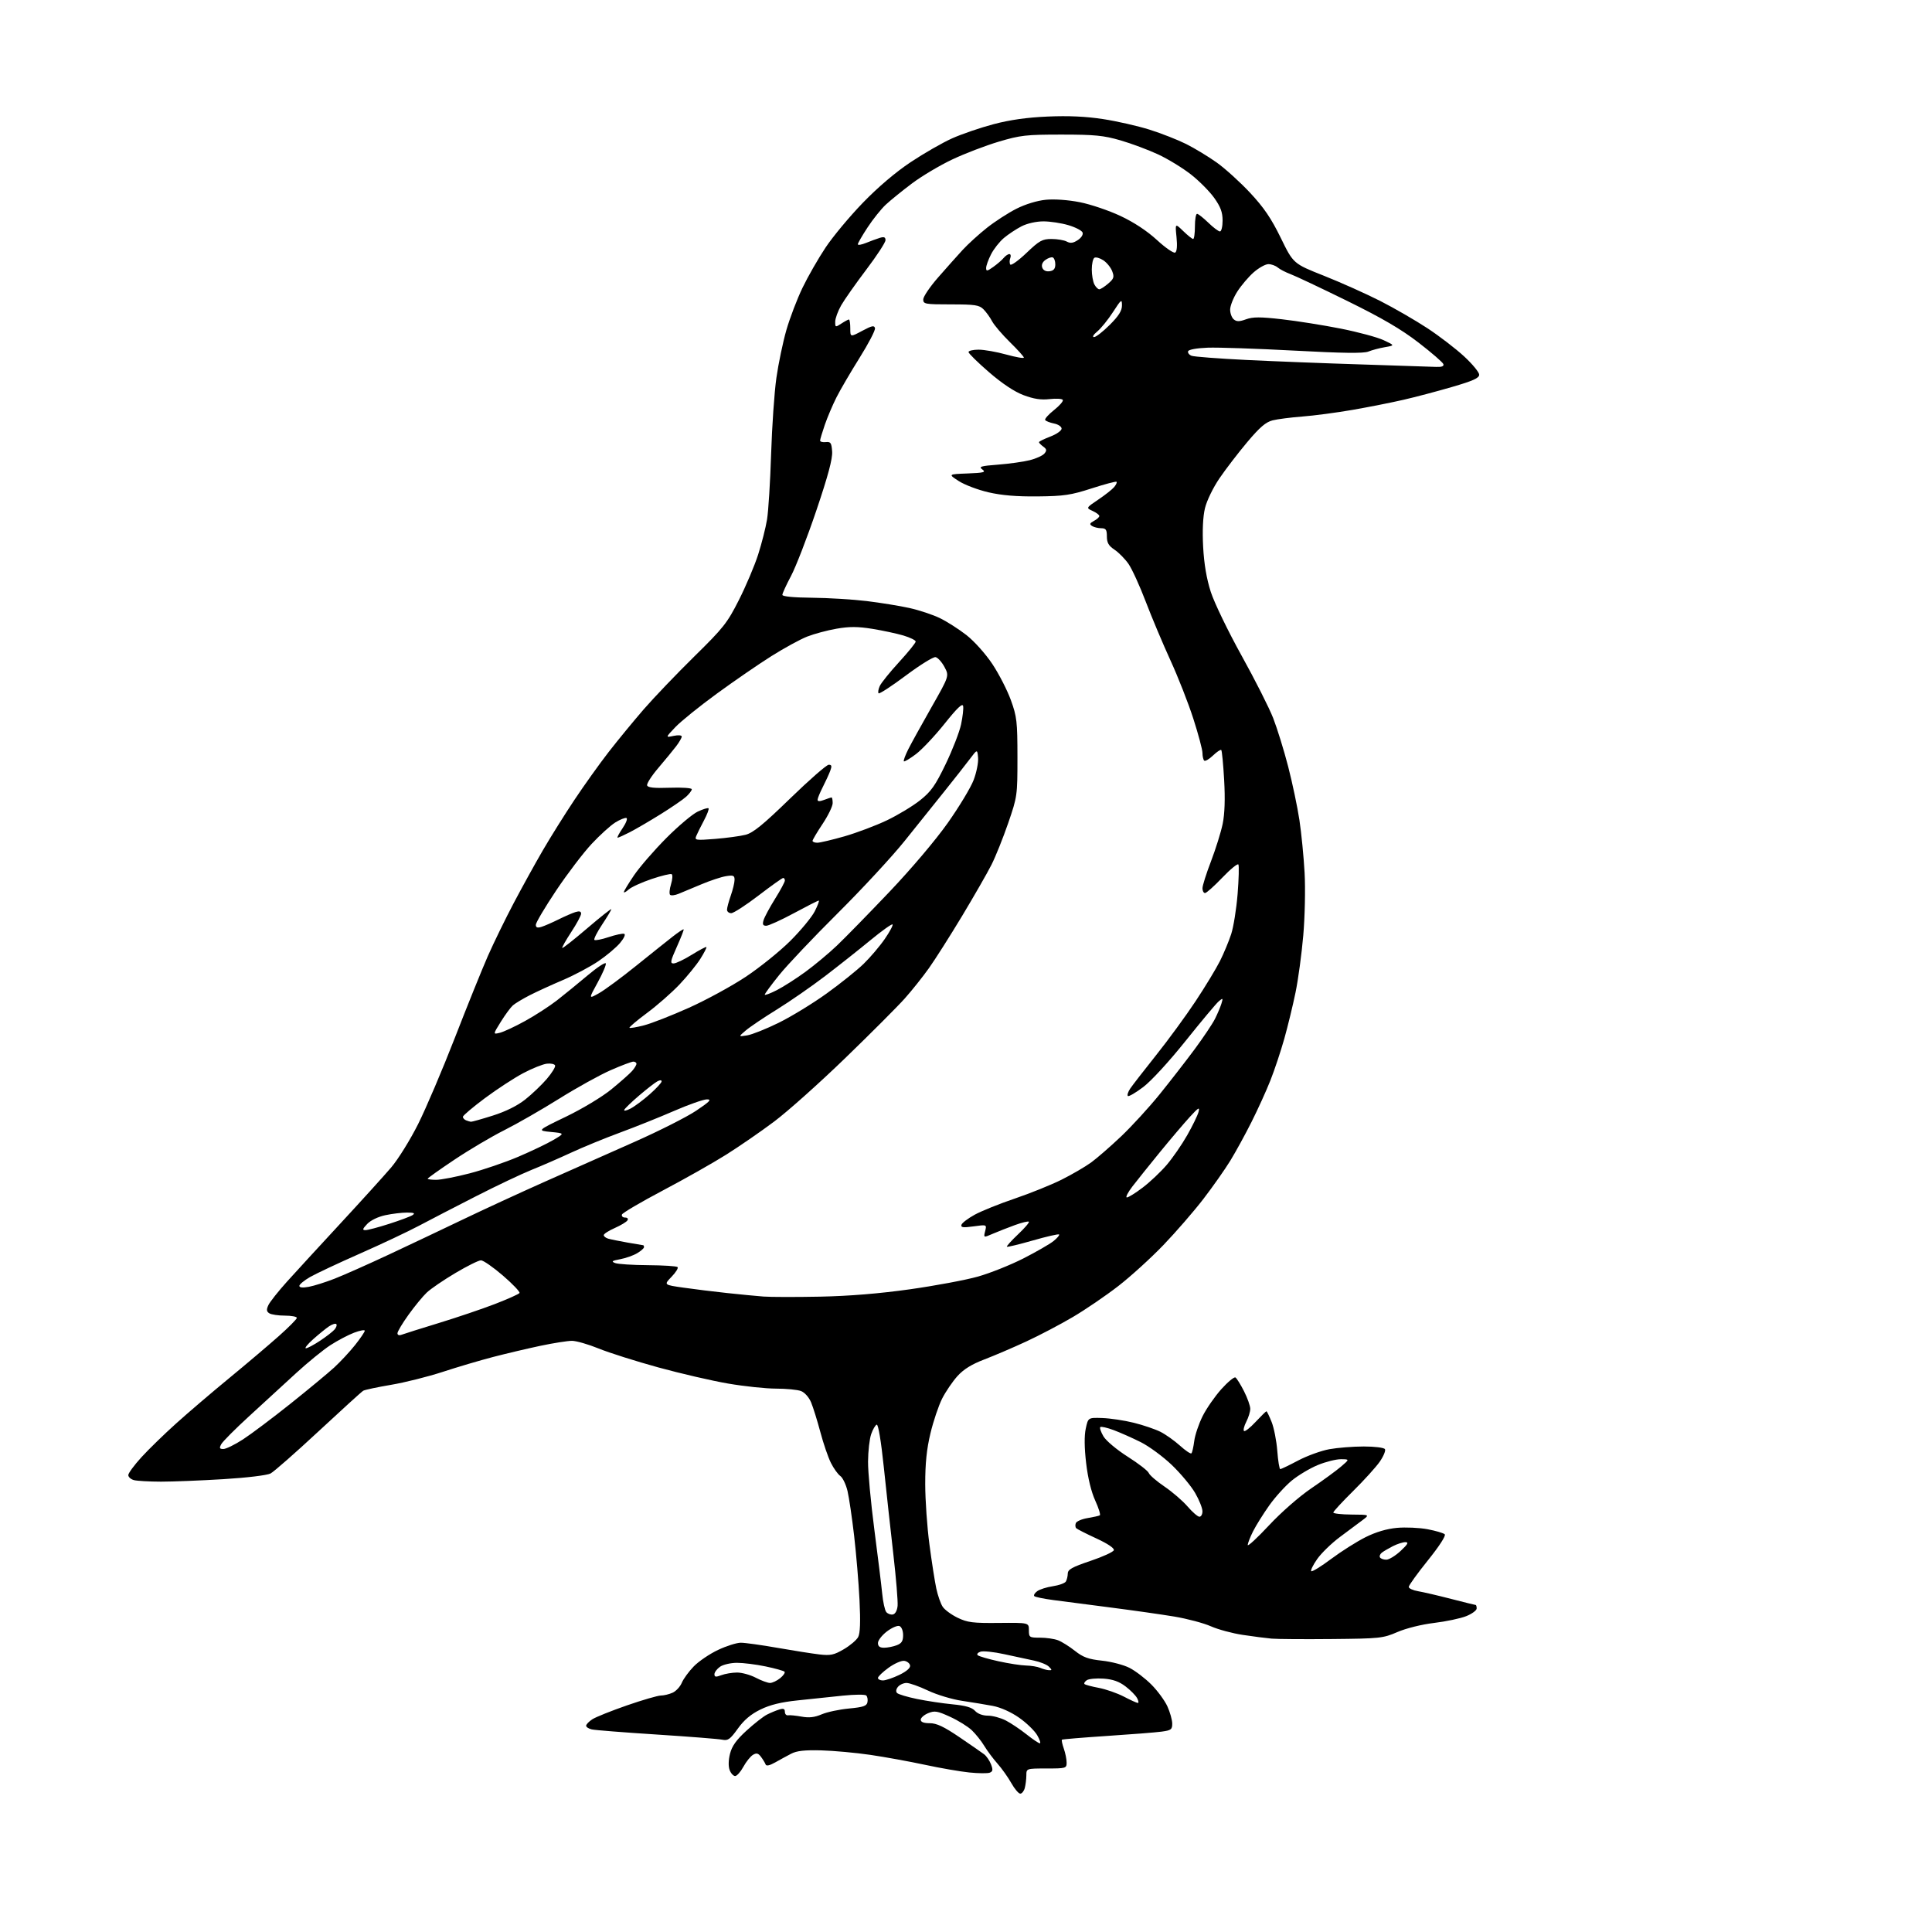 <?xml version="1.0" encoding="UTF-8" standalone="no"?>
<svg 
  version="1.1" 
  xmlns="http://www.w3.org/2000/svg" 
  xmlns:xlink="http://www.w3.org/1999/xlink" 
  xmlns:svg="http://www.w3.org/2000/svg"
  xmlns:rdf="http://www.w3.org/1999/02/22-rdf-syntax-ns#"
  xmlns:cc="http://creativecommons.org/ns#"
  xmlns:dc="http://purl.org/dc/elements/1.1/"
  viewBox="0 0 768 768"
  width="768"
  height="768"
>
<style>svg {background-color: white; }</style>"
<path stroke="none" fill="black" fill-rule="evenodd" d="M405.57,713.00C404.91,713.00 403.31,711.12 402.02,708.82C400.73,706.52 398.25,703.03 396.52,701.07C394.78,699.11 392.41,695.92 391.25,694.00C390.09,692.08 387.87,689.29 386.32,687.81C384.77,686.33 380.89,683.92 377.69,682.46C372.60,680.13 371.53,679.95 368.94,681.02C367.33,681.69 366.00,682.86 366.00,683.62C366.00,684.54 367.21,685.00 369.60,685.00C372.31,685.00 375.20,686.36 381.35,690.53C385.83,693.57 390.27,696.65 391.21,697.36C392.15,698.08 393.38,699.88 393.95,701.37C394.78,703.54 394.67,704.19 393.42,704.67C392.57,704.99 388.93,704.96 385.34,704.59C381.75,704.23 373.79,702.85 367.66,701.53C361.52,700.21 351.77,698.44 346.00,697.59C340.23,696.74 331.45,695.94 326.50,695.80C319.87,695.62 316.71,695.97 314.50,697.13C312.85,697.99 309.98,699.55 308.13,700.60C305.90,701.85 304.61,702.12 304.34,701.39C304.11,700.78 303.30,699.43 302.52,698.39C301.41,696.90 300.74,696.73 299.31,697.58C298.31,698.18 296.60,700.32 295.50,702.33C294.40,704.35 292.93,706.00 292.23,706.00C291.52,706.00 290.54,704.93 290.05,703.63C289.49,702.16 289.55,699.68 290.20,697.11C290.97,694.07 292.71,691.64 296.75,687.95C299.77,685.19 303.42,682.32 304.87,681.59C306.32,680.85 308.51,679.94 309.75,679.56C311.44,679.04 312.00,679.27 312.00,680.48C312.00,681.36 312.56,681.98 313.25,681.86C313.94,681.73 316.36,681.97 318.62,682.38C321.61,682.93 323.81,682.68 326.62,681.48C328.76,680.56 333.64,679.52 337.49,679.16C343.20,678.62 344.54,678.16 344.83,676.64C345.03,675.62 344.81,674.42 344.34,673.98C343.88,673.53 339.68,673.57 335.00,674.05C330.32,674.54 322.27,675.39 317.10,675.93C310.46,676.62 306.11,677.69 302.27,679.57C298.47,681.43 295.76,683.72 293.29,687.17C290.24,691.41 289.37,692.03 287.12,691.56C285.68,691.26 273.93,690.33 261.00,689.50C248.07,688.67 236.49,687.76 235.25,687.47C234.01,687.19 233.00,686.53 233.00,686.00C233.00,685.48 234.10,684.33 235.44,683.45C236.78,682.57 242.97,680.09 249.19,677.93C255.41,675.77 261.49,674.01 262.70,674.00C263.91,674.00 266.02,673.49 267.39,672.87C268.75,672.25 270.39,670.47 271.03,668.92C271.68,667.37 273.81,664.45 275.77,662.43C277.73,660.41 282.07,657.46 285.42,655.88C288.76,654.30 292.85,653.00 294.50,653.01C296.15,653.01 302.68,653.92 309.00,655.03C315.32,656.14 322.83,657.32 325.68,657.66C330.14,658.18 331.51,657.89 335.42,655.60C337.92,654.14 340.49,651.96 341.13,650.76C341.93,649.25 342.10,644.77 341.67,636.05C341.33,629.15 340.36,617.65 339.53,610.50C338.70,603.35 337.52,595.36 336.91,592.73C336.29,590.11 335.00,587.41 334.04,586.73C333.08,586.06 331.39,583.70 330.29,581.50C329.19,579.30 327.30,573.79 326.10,569.26C324.89,564.73 323.24,559.43 322.43,557.48C321.56,555.41 319.88,553.53 318.41,552.96C317.01,552.43 312.57,552.00 308.53,552.00C304.50,552.00 295.94,551.10 289.52,550.00C283.09,548.90 270.55,546.00 261.66,543.56C252.76,541.11 242.11,537.74 237.99,536.06C233.87,534.38 229.09,533.01 227.36,533.00C225.63,533.00 220.01,533.89 214.86,534.97C209.71,536.06 201.22,538.06 196.00,539.42C190.78,540.78 181.78,543.44 176.00,545.34C170.22,547.23 161.00,549.55 155.50,550.48C150.00,551.41 145.00,552.47 144.39,552.84C143.77,553.20 135.78,560.47 126.62,568.98C117.47,577.49 108.88,585.03 107.55,585.73C106.17,586.45 98.09,587.43 88.81,587.99C79.84,588.54 68.67,588.98 64.00,588.98C59.33,588.97 54.49,588.70 53.25,588.37C52.01,588.04 51.00,587.14 51.00,586.37C51.00,585.61 53.36,582.40 56.25,579.24C59.14,576.08 65.33,570.06 70.00,565.86C74.67,561.65 84.12,553.58 91.00,547.92C97.88,542.26 106.76,534.73 110.75,531.19C114.74,527.65 118.00,524.36 118.00,523.88C118.00,523.39 115.86,522.99 113.25,522.98C110.64,522.98 107.85,522.56 107.06,522.06C105.94,521.35 105.85,520.62 106.68,518.82C107.27,517.54 110.62,513.32 114.12,509.43C117.63,505.54 127.25,495.06 135.50,486.15C143.75,477.24 152.75,467.30 155.50,464.08C158.25,460.86 163.06,453.11 166.20,446.86C169.33,440.61 175.91,425.15 180.83,412.50C185.74,399.85 191.65,385.23 193.95,380.00C196.26,374.77 200.87,365.32 204.20,359.00C207.54,352.68 212.75,343.23 215.80,338.00C218.84,332.77 224.47,323.77 228.32,318.00C232.16,312.23 238.27,303.68 241.90,299.00C245.53,294.32 251.81,286.68 255.86,282.00C259.92,277.32 268.96,267.88 275.95,261.00C287.59,249.57 289.11,247.64 293.73,238.50C296.51,233.00 299.94,224.90 301.36,220.50C302.77,216.10 304.37,209.80 304.91,206.50C305.45,203.20 306.18,191.50 306.53,180.50C306.88,169.50 307.82,155.86 308.63,150.19C309.44,144.52 311.23,135.97 312.60,131.19C313.98,126.41 316.86,118.85 319.01,114.40C321.16,109.94 325.28,102.74 328.18,98.40C331.07,94.05 337.73,86.06 342.97,80.64C348.97,74.43 356.02,68.44 362.00,64.46C367.23,60.98 374.64,56.72 378.49,55.00C382.33,53.28 389.76,50.74 394.99,49.36C401.50,47.64 408.29,46.68 416.50,46.33C424.70,45.97 431.67,46.29 438.50,47.34C444.00,48.18 452.32,50.08 457.00,51.55C461.68,53.03 468.20,55.59 471.50,57.24C474.80,58.89 480.24,62.18 483.60,64.56C486.95,66.94 492.94,72.36 496.91,76.61C502.42,82.51 505.32,86.78 509.13,94.57C514.12,104.80 514.12,104.80 526.31,109.63C533.02,112.29 543.07,116.80 548.67,119.64C554.26,122.49 562.71,127.38 567.46,130.50C572.20,133.62 578.76,138.66 582.04,141.70C585.32,144.73 588.00,147.99 588.00,148.95C588.00,150.29 585.57,151.39 577.25,153.81C571.34,155.54 562.64,157.84 557.92,158.92C553.21,160.01 544.10,161.81 537.68,162.93C531.27,164.04 522.30,165.23 517.76,165.57C513.22,165.92 507.88,166.60 505.91,167.09C503.16,167.78 500.79,169.82 495.80,175.75C492.22,180.01 487.25,186.48 484.77,190.12C482.20,193.89 479.72,199.02 478.99,202.02C478.18,205.44 477.92,210.87 478.27,217.40C478.63,224.18 479.63,230.07 481.31,235.30C482.69,239.59 488.18,250.94 493.52,260.57C498.86,270.18 504.53,281.40 506.13,285.51C507.72,289.61 510.40,298.27 512.07,304.74C513.74,311.21 515.75,320.76 516.54,325.98C517.33,331.19 518.25,340.64 518.60,346.98C518.95,353.35 518.71,364.46 518.07,371.84C517.44,379.17 516.06,389.36 515.00,394.49C513.95,399.61 511.93,407.92 510.52,412.94C509.10,417.97 506.61,425.44 504.98,429.54C503.36,433.64 499.99,441.04 497.50,445.99C495.02,450.94 491.23,457.85 489.09,461.35C486.95,464.85 482.12,471.71 478.36,476.61C474.60,481.50 467.47,489.72 462.51,494.89C457.56,500.05 449.46,507.41 444.52,511.24C439.57,515.07 431.45,520.61 426.47,523.54C421.49,526.48 413.16,530.85 407.96,533.26C402.76,535.67 395.26,538.88 391.31,540.39C386.25,542.32 383.07,544.29 380.59,547.03C378.66,549.17 375.92,553.20 374.51,555.97C373.11,558.74 371.02,564.95 369.87,569.76C368.36,576.04 367.78,581.73 367.79,590.00C367.80,596.33 368.55,607.12 369.47,614.00C370.38,620.88 371.61,628.75 372.20,631.49C372.79,634.23 373.92,637.48 374.72,638.69C375.51,639.91 378.19,641.88 380.67,643.08C384.58,644.97 386.74,645.25 397.09,645.14C409.00,645.03 409.00,645.03 409.00,648.01C409.00,650.88 409.18,651.00 413.43,651.00C415.87,651.00 419.09,651.46 420.58,652.03C422.07,652.60 425.09,654.49 427.30,656.24C430.54,658.80 432.62,659.56 438.06,660.14C441.76,660.53 446.69,661.82 448.99,663.00C451.30,664.17 455.20,667.15 457.66,669.61C460.12,672.07 462.99,675.98 464.05,678.29C465.10,680.61 465.97,683.69 465.98,685.14C466.00,687.49 465.54,687.84 461.75,688.35C459.41,688.67 449.62,689.44 440.00,690.07C430.38,690.71 422.34,691.37 422.13,691.56C421.93,691.75 422.27,693.34 422.88,695.10C423.50,696.86 424.00,699.36 424.00,700.65C424.00,702.92 423.73,703.00 416.00,703.00C408.00,703.00 408.00,703.00 407.99,705.75C407.98,707.26 407.70,709.51 407.37,710.75C407.04,711.99 406.23,713.00 405.57,713.00zM413.34,692.99C413.81,693.00 413.33,691.54 412.29,689.75C411.24,687.96 408.01,684.83 405.09,682.80C401.88,680.55 397.78,678.72 394.65,678.12C391.82,677.59 386.31,676.68 382.40,676.10C378.50,675.53 372.42,673.70 368.90,672.03C365.38,670.36 361.54,669.00 360.37,669.00C359.20,669.00 357.67,669.69 356.96,670.54C356.18,671.48 356.04,672.44 356.61,673.01C357.11,673.51 360.67,674.58 364.51,675.37C368.36,676.16 374.73,677.12 378.68,677.50C383.85,678.00 386.34,678.72 387.59,680.09C388.63,681.25 390.64,682.00 392.69,682.00C394.56,682.00 397.75,682.86 399.79,683.90C401.83,684.95 405.52,687.42 408.00,689.39C410.48,691.37 412.88,692.98 413.34,692.99zM452.29,676.95C452.72,676.98 452.60,676.12 452.02,675.04C451.45,673.96 449.37,671.86 447.41,670.37C444.87,668.43 442.38,667.55 438.68,667.28C435.83,667.08 432.84,667.36 432.03,667.90C431.22,668.45 430.80,669.14 431.11,669.44C431.41,669.74 433.97,670.43 436.81,670.96C439.64,671.50 444.10,673.06 446.73,674.42C449.35,675.79 451.85,676.93 452.29,676.95zM306.10,669.00C307.02,669.00 308.84,668.14 310.14,667.09C311.44,666.03 312.21,664.88 311.85,664.52C311.49,664.16 308.12,663.22 304.35,662.43C300.58,661.64 295.46,661.00 292.97,661.00C290.48,661.00 287.44,661.70 286.22,662.56C285.00,663.41 284.00,664.75 284.00,665.53C284.00,666.66 284.55,666.74 286.74,665.91C288.24,665.34 291.06,664.87 292.99,664.86C294.92,664.86 298.28,665.79 300.46,666.93C302.64,668.07 305.18,669.00 306.10,669.00zM350.97,668.00C352.06,668.00 355.00,667.00 357.51,665.79C360.40,664.38 361.96,663.01 361.77,662.04C361.61,661.19 360.57,660.37 359.45,660.21C358.33,660.05 355.52,661.29 353.21,662.96C350.89,664.64 349.00,666.46 349.00,667.01C349.00,667.55 349.89,668.00 350.97,668.00zM416.96,663.93C418.24,663.99 418.24,663.81 416.94,662.51C416.12,661.69 413.44,660.61 410.98,660.10C408.51,659.59 403.19,658.44 399.15,657.55C395.10,656.66 390.90,656.22 389.80,656.56C388.70,656.91 388.18,657.55 388.65,657.97C389.12,658.40 392.82,659.48 396.87,660.37C400.93,661.27 405.88,662.03 407.87,662.07C409.87,662.11 412.40,662.53 413.50,663.00C414.60,663.47 416.16,663.89 416.96,663.93zM351.43,655.00C352.77,655.00 355.02,654.56 356.43,654.02C358.42,653.27 359.00,652.35 359.00,649.99C359.00,648.25 358.38,646.70 357.55,646.38C356.75,646.07 354.50,647.04 352.55,648.53C350.60,650.02 349.00,652.08 349.00,653.12C349.00,654.45 349.72,655.00 351.43,655.00zM529.50,651.54C518.50,651.65 507.70,651.57 505.50,651.38C503.30,651.18 498.14,650.52 494.04,649.90C489.93,649.29 484.22,647.75 481.35,646.48C478.47,645.20 471.93,643.47 466.81,642.61C461.69,641.76 450.30,640.14 441.50,639.01C432.70,637.88 422.42,636.55 418.65,636.04C414.88,635.54 411.51,634.84 411.15,634.49C410.80,634.13 411.31,633.25 412.30,632.53C413.28,631.80 416.08,630.91 418.52,630.55C420.96,630.18 423.28,629.35 423.69,628.69C424.09,628.04 424.44,626.60 424.46,625.50C424.49,623.88 426.21,622.93 433.43,620.50C438.34,618.85 442.54,616.93 442.77,616.23C443.02,615.45 440.35,613.64 435.84,611.56C431.80,609.70 428.19,607.86 427.82,607.49C427.44,607.11 427.37,606.21 427.65,605.48C427.93,604.75 430.03,603.84 432.33,603.46C434.62,603.08 436.81,602.59 437.19,602.37C437.56,602.14 436.74,599.50 435.37,596.49C433.79,593.04 432.45,587.54 431.76,581.63C431.04,575.49 430.99,570.74 431.61,567.87C432.55,563.50 432.55,563.50 438.23,563.69C441.35,563.80 446.96,564.64 450.70,565.57C454.44,566.50 459.21,568.12 461.30,569.17C463.38,570.22 466.88,572.71 469.07,574.68C471.26,576.66 473.30,578.03 473.61,577.72C473.92,577.42 474.42,575.22 474.73,572.83C475.03,570.45 476.53,566.01 478.05,562.96C479.57,559.91 482.93,555.08 485.50,552.21C488.08,549.34 490.60,547.26 491.11,547.57C491.62,547.88 493.15,550.34 494.52,553.04C495.88,555.73 497.00,558.87 497.00,560.02C497.00,561.16 496.29,563.47 495.43,565.14C494.56,566.82 494.15,568.48 494.50,568.84C494.86,569.20 496.94,567.58 499.11,565.24C501.29,562.91 503.23,561.00 503.43,561.00C503.62,561.00 504.55,562.91 505.49,565.25C506.42,567.59 507.44,572.76 507.74,576.75C508.04,580.74 508.58,584.00 508.93,584.00C509.28,584.00 512.48,582.46 516.03,580.58C519.59,578.70 525.17,576.68 528.43,576.08C531.70,575.49 537.86,575.00 542.12,575.00C546.50,575.00 550.17,575.46 550.54,576.06C550.90,576.64 549.97,578.87 548.49,581.02C547.00,583.17 542.23,588.43 537.90,592.71C533.56,597.00 530.01,600.84 530.01,601.25C530.00,601.66 533.26,602.03 537.25,602.06C544.50,602.11 544.50,602.11 541.58,604.31C539.97,605.51 535.93,608.52 532.61,611.00C529.29,613.48 525.24,617.41 523.61,619.74C521.98,622.07 520.91,624.24 521.24,624.57C521.57,624.90 525.14,622.71 529.17,619.69C533.20,616.68 539.34,612.80 542.81,611.06C546.94,609.00 551.25,607.72 555.31,607.35C558.71,607.04 564.18,607.28 567.45,607.89C570.73,608.51 573.81,609.41 574.31,609.91C574.85,610.45 572.13,614.64 567.61,620.27C563.42,625.47 560.00,630.22 560.00,630.82C560.00,631.42 561.69,632.19 563.75,632.54C565.81,632.89 571.70,634.26 576.84,635.59C581.98,636.91 586.36,638.00 586.59,638.00C586.82,638.00 587.00,638.63 587.00,639.39C587.00,640.16 585.13,641.53 582.84,642.45C580.55,643.36 574.82,644.57 570.09,645.14C565.12,645.74 558.97,647.26 555.50,648.76C549.77,651.23 548.59,651.36 529.50,651.54zM354.91,641.78C355.88,641.60 356.62,640.25 356.81,638.34C356.97,636.61 356.22,627.39 355.12,617.85C354.03,608.31 352.32,592.74 351.33,583.25C350.24,572.82 349.12,566.12 348.51,566.32C347.96,566.50 346.96,568.19 346.31,570.08C345.65,571.96 345.09,576.88 345.06,581.00C345.03,585.12 346.16,597.27 347.56,608.00C348.96,618.73 350.37,630.20 350.69,633.50C351.01,636.80 351.73,640.08 352.29,640.79C352.85,641.50 354.03,641.95 354.91,641.78zM551.07,620.00C552.15,620.00 554.71,618.44 556.76,616.53C559.61,613.88 560.07,613.05 558.70,613.03C557.71,613.01 555.46,613.73 553.70,614.62C551.94,615.52 549.94,616.69 549.26,617.24C548.58,617.78 548.27,618.63 548.57,619.11C548.87,619.60 550.00,620.00 551.07,620.00zM504.42,606.38C509.27,601.18 516.40,594.94 521.25,591.64C525.88,588.50 531.20,584.61 533.08,583.00C536.50,580.08 536.50,580.08 533.00,580.06C531.08,580.06 526.96,581.09 523.86,582.37C520.76,583.64 516.10,586.42 513.52,588.53C510.94,590.65 506.90,595.11 504.54,598.44C502.18,601.77 499.29,606.39 498.12,608.71C496.95,611.03 496.00,613.48 496.00,614.16C496.00,614.84 499.79,611.34 504.42,606.38zM476.75,602.92C477.44,602.96 478.00,601.99 477.99,600.75C477.99,599.51 476.69,596.25 475.10,593.50C473.52,590.75 469.34,585.74 465.83,582.37C462.31,579.00 456.74,574.91 453.46,573.27C450.18,571.63 445.35,569.49 442.73,568.50C440.10,567.52 437.70,566.97 437.38,567.29C437.06,567.60 437.64,569.27 438.65,570.99C439.68,572.73 443.94,576.30 448.28,579.06C452.56,581.77 456.33,584.69 456.66,585.55C456.98,586.40 459.80,588.83 462.91,590.94C466.03,593.06 470.13,596.60 472.04,598.81C473.94,601.02 476.06,602.87 476.75,602.92zM88.81,576.00C89.84,576.00 93.35,574.28 96.59,572.18C99.84,570.07 108.33,563.69 115.46,558.00C122.59,552.31 130.42,545.82 132.87,543.58C135.31,541.33 139.04,537.32 141.16,534.66C143.27,532.00 145.00,529.45 145.00,528.99C145.00,528.53 143.09,528.88 140.75,529.77C138.41,530.65 134.16,532.90 131.30,534.75C128.44,536.61 122.33,541.59 117.72,545.82C113.12,550.04 104.77,557.70 99.17,562.84C93.56,567.97 88.52,573.03 87.95,574.09C87.11,575.66 87.27,576.00 88.81,576.00zM121.58,535.96C122.17,535.98 124.72,534.64 127.23,532.97C129.75,531.30 132.36,529.27 133.04,528.45C133.73,527.62 134.01,526.68 133.67,526.34C133.34,526.00 132.04,526.42 130.78,527.25C129.53,528.09 126.70,530.39 124.50,532.35C122.30,534.31 120.99,535.94 121.58,535.96zM159.72,530.55C160.67,530.19 167.31,528.10 174.47,525.91C181.64,523.72 191.67,520.32 196.76,518.36C201.85,516.39 206.24,514.43 206.51,513.99C206.78,513.54 203.83,510.44 199.95,507.09C196.06,503.74 192.12,501.00 191.19,501.00C190.26,501.00 185.68,503.28 181.00,506.06C176.32,508.84 171.22,512.32 169.65,513.81C168.08,515.29 164.82,519.26 162.40,522.63C159.98,526.00 158.00,529.31 158.00,529.98C158.00,530.74 158.67,530.96 159.72,530.55zM326.00,515.44C337.65,515.20 349.60,514.22 361.75,512.51C371.79,511.09 383.94,508.82 388.75,507.46C393.56,506.10 401.67,502.86 406.77,500.27C411.86,497.67 417.26,494.57 418.77,493.36C420.27,492.16 421.27,490.97 421.00,490.72C420.73,490.46 416.03,491.54 410.56,493.11C405.09,494.67 400.46,495.79 400.25,495.59C400.05,495.38 402.04,493.18 404.68,490.68C407.32,488.19 409.26,485.93 408.99,485.65C408.71,485.38 406.24,485.97 403.50,486.97C400.75,487.97 396.80,489.52 394.72,490.41C390.95,492.05 390.95,492.05 391.61,489.41C392.27,486.77 392.27,486.77 387.02,487.50C382.81,488.08 381.85,487.95 382.20,486.86C382.44,486.11 384.82,484.31 387.49,482.85C390.16,481.39 397.33,478.50 403.42,476.44C409.51,474.37 417.88,471.00 422.00,468.94C426.12,466.88 431.42,463.79 433.77,462.08C436.11,460.37 441.46,455.71 445.66,451.73C449.85,447.75 456.75,440.23 460.98,435.00C465.20,429.77 471.47,421.70 474.91,417.06C478.34,412.42 481.96,407.02 482.95,405.06C483.94,403.10 485.09,400.38 485.52,399.01C486.23,396.71 486.15,396.63 484.52,397.99C483.54,398.80 477.61,405.88 471.34,413.72C464.78,421.93 457.61,429.74 454.44,432.13C451.42,434.41 448.67,436.01 448.34,435.67C448.00,435.34 448.41,434.04 449.24,432.78C450.08,431.53 454.71,425.55 459.53,419.50C464.36,413.45 471.44,403.77 475.26,398.00C479.09,392.23 483.45,385.02 484.97,382.00C486.48,378.98 488.48,374.18 489.41,371.34C490.34,368.50 491.49,361.31 491.97,355.36C492.44,349.41 492.58,344.14 492.28,343.65C491.98,343.15 489.10,345.51 485.88,348.88C482.67,352.24 479.58,355.00 479.02,355.00C478.46,355.00 478.00,354.15 478.00,353.10C478.00,352.06 479.53,347.22 481.40,342.35C483.26,337.48 485.35,330.80 486.03,327.50C486.85,323.51 487.05,317.67 486.62,310.07C486.26,303.78 485.75,298.41 485.47,298.14C485.20,297.87 483.72,298.86 482.17,300.34C480.63,301.82 479.06,302.72 478.68,302.35C478.31,301.97 478.00,300.61 478.00,299.31C478.00,298.02 476.37,291.91 474.38,285.73C472.40,279.55 468.30,269.10 465.27,262.50C462.25,255.90 457.83,245.39 455.44,239.13C453.06,232.88 449.97,226.13 448.58,224.13C447.18,222.14 444.68,219.60 443.02,218.50C440.70,216.96 440.01,215.76 440.00,213.25C440.00,210.55 439.62,210.00 437.75,209.98C436.51,209.98 434.88,209.57 434.11,209.09C433.01,208.39 433.16,207.99 434.86,207.07C436.04,206.44 437.00,205.57 437.00,205.13C437.00,204.68 435.80,203.78 434.34,203.11C431.68,201.90 431.68,201.90 436.61,198.58C439.33,196.75 442.16,194.51 442.91,193.60C443.67,192.69 444.09,191.76 443.85,191.52C443.61,191.28 439.16,192.46 433.96,194.14C425.71,196.81 422.96,197.22 412.50,197.33C404.17,197.42 398.17,196.92 392.89,195.69C388.71,194.72 383.40,192.71 381.09,191.21C376.90,188.50 376.90,188.50 384.58,188.21C391.16,187.95 392.01,187.72 390.49,186.61C388.96,185.50 389.84,185.23 396.76,184.70C401.19,184.36 406.86,183.56 409.37,182.93C411.88,182.30 414.50,181.10 415.18,180.28C416.19,179.06 416.10,178.55 414.71,177.53C413.77,176.84 413.00,176.05 413.00,175.78C413.00,175.50 415.02,174.50 417.50,173.55C419.97,172.61 422.00,171.19 422.00,170.39C422.00,169.59 420.66,168.68 418.98,168.35C417.32,168.01 415.74,167.39 415.47,166.96C415.21,166.53 416.79,164.75 419.00,163.00C421.21,161.25 422.77,159.44 422.48,158.96C422.18,158.49 419.82,158.35 417.22,158.65C413.79,159.04 410.96,158.61 406.86,157.07C403.20,155.69 398.39,152.48 393.11,147.92C388.65,144.06 385.00,140.47 385.00,139.95C385.00,139.43 386.81,139.00 389.01,139.00C391.22,139.00 396.17,139.87 400.01,140.94C403.86,142.00 407.00,142.55 407.00,142.15C407.00,141.76 404.49,138.97 401.42,135.97C398.36,132.96 395.18,129.24 394.37,127.70C393.56,126.16 392.02,124.02 390.95,122.95C389.25,121.25 387.57,121.00 378.00,121.00C367.71,121.00 367.00,120.87 367.00,119.03C367.00,117.94 369.66,114.00 372.92,110.28C376.18,106.55 380.56,101.63 382.67,99.34C384.78,97.05 389.11,93.10 392.31,90.57C395.50,88.04 400.79,84.62 404.06,82.97C407.65,81.16 412.28,79.75 415.75,79.41C419.18,79.08 424.62,79.47 429.25,80.38C433.51,81.22 440.77,83.67 445.37,85.83C450.75,88.35 455.95,91.78 459.91,95.41C463.29,98.53 466.56,100.77 467.16,100.40C467.85,99.97 468.04,97.72 467.68,94.22C467.12,88.72 467.12,88.72 470.36,91.86C472.14,93.59 473.91,95.00 474.30,95.00C474.68,95.00 475.00,92.75 475.00,90.00C475.00,87.25 475.38,85.00 475.85,85.00C476.31,85.00 478.31,86.58 480.30,88.50C482.28,90.43 484.37,92.00 484.95,92.00C485.53,92.00 486.00,90.05 486.00,87.68C486.00,84.38 485.21,82.24 482.68,78.68C480.85,76.11 476.69,71.91 473.43,69.36C470.17,66.80 464.30,63.21 460.40,61.39C456.49,59.57 449.74,57.05 445.40,55.79C438.69,53.85 435.17,53.50 422.00,53.50C407.90,53.50 405.64,53.75 397.00,56.32C391.77,57.88 383.45,61.06 378.50,63.41C373.55,65.75 366.35,70.04 362.50,72.94C358.65,75.83 353.98,79.62 352.12,81.35C350.26,83.08 347.00,87.16 344.87,90.41C342.74,93.65 341.00,96.67 341.00,97.10C341.00,97.54 342.46,97.30 344.25,96.57C346.04,95.84 348.51,94.93 349.75,94.55C351.44,94.04 352.00,94.27 352.00,95.48C352.00,96.37 348.57,101.63 344.38,107.16C340.19,112.70 335.69,119.09 334.39,121.36C333.09,123.64 332.02,126.56 332.01,127.87C332.00,130.15 332.08,130.17 334.46,128.62C335.82,127.73 337.17,127.00 337.46,127.00C337.76,127.00 338.00,128.59 338.00,130.52C338.00,134.05 338.00,134.05 342.75,131.51C346.63,129.44 347.56,129.25 347.82,130.47C348.00,131.29 345.24,136.58 341.70,142.23C338.16,147.88 334.02,154.96 332.50,157.98C330.98,160.99 328.90,165.90 327.87,168.88C326.84,171.87 326.00,174.69 326.00,175.14C326.00,175.60 327.01,175.87 328.25,175.74C330.21,175.53 330.54,176.02 330.79,179.50C330.99,182.35 329.19,189.09 324.50,202.96C320.88,213.66 316.36,225.34 314.46,228.92C312.56,232.50 311.00,235.90 311.00,236.47C311.00,237.11 315.41,237.54 322.75,237.61C329.21,237.67 339.00,238.27 344.50,238.93C350.00,239.60 357.65,240.84 361.50,241.69C365.35,242.54 370.81,244.35 373.63,245.72C376.45,247.09 381.22,250.14 384.24,252.51C387.32,254.93 391.80,259.94 394.48,263.97C397.10,267.91 400.41,274.37 401.84,278.32C404.22,284.88 404.44,286.83 404.45,301.00C404.45,316.25 404.39,316.67 400.78,327.17C398.76,333.04 395.77,340.50 394.13,343.75C392.49,347.00 387.24,356.14 382.47,364.08C377.69,372.01 371.76,381.35 369.28,384.84C366.80,388.33 362.46,393.78 359.63,396.94C356.81,400.10 346.18,410.75 336.00,420.60C325.82,430.46 313.13,441.79 307.79,445.80C302.45,449.81 293.82,455.76 288.61,459.03C283.41,462.30 272.06,468.72 263.39,473.29C254.72,477.87 247.45,482.15 247.23,482.80C247.01,483.46 247.57,484.00 248.48,484.00C249.43,484.00 249.83,484.47 249.43,485.11C249.05,485.73 246.77,487.10 244.37,488.16C241.97,489.22 240.00,490.49 240.00,490.98C240.00,491.47 240.79,492.10 241.75,492.38C242.71,492.66 246.17,493.36 249.43,493.94C252.70,494.52 255.51,495.00 255.68,495.00C255.86,495.00 256.00,495.35 256.00,495.78C256.00,496.22 254.76,497.30 253.25,498.19C251.74,499.09 248.71,500.15 246.52,500.56C243.25,501.18 242.89,501.45 244.52,502.08C245.61,502.51 251.49,502.89 257.58,502.93C263.68,502.97 268.97,503.31 269.35,503.68C269.73,504.06 268.64,505.80 266.94,507.56C263.85,510.75 263.85,510.75 271.68,511.86C275.98,512.48 283.77,513.44 289.00,514.00C294.23,514.56 300.75,515.19 303.50,515.40C306.25,515.61 316.38,515.63 326.00,515.44zM122.75,511.53C124.81,511.15 129.43,509.70 133.00,508.30C136.57,506.91 146.25,502.61 154.50,498.75C162.75,494.89 176.03,488.59 184.00,484.77C191.97,480.94 206.60,474.19 216.50,469.78C226.40,465.37 242.48,458.23 252.24,453.91C261.99,449.59 273.01,444.02 276.73,441.53C282.19,437.86 283.00,437.00 280.99,437.02C279.62,437.03 273.77,439.08 268.00,441.59C262.23,444.10 252.55,447.98 246.50,450.21C240.45,452.44 231.68,456.04 227.00,458.21C222.32,460.38 215.26,463.46 211.29,465.05C207.32,466.65 197.42,471.34 189.29,475.49C181.16,479.64 170.90,484.94 166.50,487.28C162.10,489.61 151.53,494.60 143.00,498.36C134.47,502.12 125.59,506.30 123.25,507.64C120.91,508.99 119.00,510.57 119.00,511.15C119.00,511.85 120.32,511.98 122.75,511.53zM145.27,489.00C146.17,489.00 150.41,487.88 154.70,486.50C158.99,485.13 163.18,483.56 164.00,483.02C165.13,482.27 164.59,482.03 161.80,482.02C159.76,482.01 155.88,482.48 153.17,483.06C150.26,483.68 147.30,485.12 145.95,486.56C144.09,488.53 143.96,489.00 145.27,489.00zM447.95,476.00C448.57,476.00 451.43,474.22 454.29,472.04C457.16,469.86 461.43,465.82 463.79,463.06C466.15,460.29 469.82,454.99 471.93,451.27C474.05,447.55 476.08,443.38 476.44,442.00C476.98,439.90 476.42,440.23 472.97,444.00C470.70,446.48 465.39,452.73 461.17,457.89C456.95,463.06 451.99,469.25 450.15,471.64C448.31,474.04 447.32,476.00 447.95,476.00zM173.39,469.00C175.26,469.00 181.22,467.85 186.64,466.44C192.06,465.04 200.78,462.06 206.00,459.84C211.22,457.61 217.53,454.60 220.00,453.14C224.50,450.50 224.50,450.50 219.00,449.97C213.50,449.43 213.50,449.43 225.00,443.89C231.45,440.78 239.36,436.02 243.00,433.05C246.57,430.13 250.29,426.85 251.25,425.76C252.21,424.67 253.00,423.38 253.00,422.89C253.00,422.40 252.44,422.01 251.75,422.01C251.06,422.02 247.02,423.54 242.78,425.40C238.53,427.25 229.30,432.36 222.28,436.75C215.25,441.14 205.41,446.79 200.40,449.30C195.40,451.81 186.51,457.07 180.65,460.99C174.79,464.91 170.00,468.31 170.00,468.56C170.00,468.80 171.53,469.00 173.39,469.00zM187.20,445.92C187.58,445.96 191.49,444.86 195.89,443.47C201.00,441.86 205.64,439.56 208.76,437.09C211.45,434.97 215.30,431.29 217.34,428.92C219.37,426.54 220.87,424.13 220.66,423.55C220.46,422.97 218.99,422.65 217.40,422.83C215.80,423.01 211.57,424.70 208.00,426.59C204.43,428.48 197.56,432.96 192.75,436.54C187.94,440.13 184.00,443.46 184.00,443.95C184.00,444.43 184.56,445.06 185.25,445.34C185.94,445.62 186.81,445.88 187.20,445.92zM250.64,440.68C252.21,439.87 255.64,437.32 258.25,435.02C260.86,432.71 263.00,430.40 263.00,429.88C263.00,429.28 262.35,429.28 261.25,429.89C260.29,430.41 257.02,432.96 254.00,435.54C250.97,438.13 248.34,440.68 248.14,441.21C247.94,441.73 249.07,441.50 250.64,440.68zM297.00,411.58C298.93,411.27 304.58,409.01 309.57,406.56C314.56,404.10 323.11,398.88 328.57,394.95C334.03,391.02 340.66,385.71 343.30,383.15C345.93,380.59 349.72,376.14 351.71,373.25C353.70,370.36 355.09,367.76 354.80,367.47C354.51,367.18 350.57,369.99 346.04,373.72C341.51,377.45 333.39,383.88 328.00,388.00C322.60,392.12 313.96,398.11 308.80,401.30C303.64,404.49 298.08,408.23 296.46,409.62C293.50,412.14 293.50,412.14 297.00,411.58zM198.72,410.54C200.25,410.16 204.77,408.05 208.77,405.84C212.77,403.64 218.44,399.96 221.39,397.67C224.33,395.38 229.83,390.90 233.61,387.71C237.39,384.53 240.63,382.40 240.82,382.97C241.02,383.55 239.55,386.97 237.56,390.59C233.95,397.15 233.95,397.15 238.07,394.84C240.33,393.57 246.94,388.70 252.76,384.01C258.57,379.33 265.16,374.07 267.40,372.32C269.64,370.57 271.61,369.27 271.76,369.43C271.92,369.58 270.70,372.70 269.06,376.36C266.48,382.12 266.31,383.00 267.79,382.98C268.73,382.96 271.97,381.42 274.98,379.54C278.00,377.67 280.62,376.28 280.80,376.47C280.99,376.66 279.91,378.77 278.40,381.16C276.90,383.54 273.15,388.14 270.08,391.38C267.01,394.61 261.20,399.71 257.16,402.70C253.12,405.70 250.00,408.34 250.23,408.57C250.46,408.79 253.09,408.35 256.07,407.57C259.06,406.79 267.07,403.65 273.87,400.60C280.67,397.55 290.80,392.03 296.37,388.34C301.94,384.65 309.92,378.23 314.11,374.07C318.29,369.91 322.69,364.59 323.88,362.25C325.07,359.91 325.78,358.00 325.46,358.00C325.13,358.00 320.70,360.25 315.60,363.00C310.49,365.75 305.54,368.00 304.59,368.00C303.27,368.00 303.02,367.48 303.54,365.75C303.92,364.51 305.97,360.70 308.11,357.27C310.25,353.85 312.00,350.59 312.00,350.02C312.00,349.46 311.70,349.00 311.33,349.00C310.95,349.00 306.53,352.15 301.50,356.00C296.47,359.85 291.60,363.00 290.67,363.00C289.75,363.00 289.00,362.38 289.00,361.63C289.00,360.87 289.68,358.34 290.50,356.00C291.32,353.66 292.00,350.85 292.00,349.74C292.00,348.02 291.52,347.82 288.60,348.29C286.72,348.59 282.34,350.04 278.85,351.51C275.36,352.97 271.28,354.67 269.79,355.29C268.30,355.91 266.76,356.09 266.37,355.70C265.98,355.32 266.15,353.42 266.74,351.50C267.33,349.58 267.45,347.78 267.00,347.50C266.56,347.23 262.95,348.10 259.00,349.43C255.04,350.77 250.95,352.64 249.90,353.59C248.86,354.54 248.00,354.99 248.00,354.60C248.00,354.21 249.82,351.22 252.03,347.95C254.25,344.68 259.99,338.06 264.78,333.23C269.58,328.40 275.22,323.64 277.33,322.64C279.44,321.64 281.38,321.05 281.65,321.32C281.92,321.59 281.10,323.76 279.83,326.15C278.56,328.54 277.18,331.32 276.77,332.32C276.06,334.02 276.55,334.09 284.26,333.48C288.79,333.11 294.24,332.38 296.37,331.84C299.37,331.08 303.34,327.85 314.07,317.43C321.68,310.04 328.59,304.00 329.43,304.00C330.63,304.00 330.75,304.51 330.01,306.47C329.50,307.82 328.16,310.73 327.04,312.93C325.92,315.12 325.00,317.38 325.00,317.94C325.00,318.61 325.86,318.63 327.57,317.98C328.98,317.44 330.33,317.00 330.57,317.00C330.80,317.00 331.00,318.01 331.00,319.25C331.00,320.49 329.20,324.20 327.00,327.50C324.80,330.80 323.00,333.84 323.00,334.25C323.00,334.66 323.85,335.00 324.89,335.00C325.93,335.00 330.76,333.86 335.64,332.47C340.51,331.07 348.10,328.21 352.50,326.12C356.90,324.02 362.86,320.42 365.74,318.13C370.13,314.64 371.78,312.31 375.92,303.73C378.63,298.11 381.39,291.01 382.04,287.96C382.69,284.91 383.06,281.62 382.86,280.66C382.60,279.41 380.49,281.42 375.50,287.67C371.65,292.49 366.53,297.93 364.12,299.76C361.71,301.58 359.54,302.88 359.30,302.64C359.06,302.39 359.85,300.24 361.05,297.85C362.26,295.46 366.42,287.92 370.30,281.10C377.35,268.70 377.35,268.70 375.43,265.11C374.37,263.14 372.78,261.39 371.89,261.22C371.01,261.05 365.69,264.35 360.07,268.55C354.45,272.75 349.59,275.92 349.26,275.60C348.94,275.27 349.15,273.97 349.72,272.71C350.30,271.44 353.75,267.16 357.39,263.20C361.02,259.23 364.00,255.56 364.00,255.03C364.00,254.51 361.81,253.43 359.14,252.63C356.46,251.84 350.89,250.64 346.74,249.97C340.94,249.04 337.67,249.03 332.54,249.92C328.87,250.56 323.60,251.97 320.84,253.06C318.08,254.15 311.69,257.64 306.66,260.81C301.62,263.98 291.88,270.68 285.00,275.70C278.12,280.71 270.70,286.70 268.50,289.01C264.50,293.21 264.50,293.21 267.75,292.53C269.61,292.13 271.00,292.25 271.00,292.79C271.00,293.31 270.01,295.03 268.80,296.62C267.60,298.20 264.41,302.08 261.72,305.24C259.03,308.39 257.01,311.53 257.24,312.21C257.53,313.10 260.09,313.36 266.32,313.14C271.10,312.97 275.00,313.24 275.00,313.74C275.00,314.24 273.99,315.58 272.75,316.71C271.51,317.84 266.89,321.00 262.48,323.74C258.07,326.48 252.58,329.68 250.27,330.86C247.97,332.04 245.82,333.00 245.50,333.00C245.19,333.00 246.07,331.31 247.47,329.25C248.87,327.19 249.57,325.36 249.01,325.17C248.46,324.99 246.47,325.78 244.59,326.94C242.72,328.10 238.48,331.94 235.19,335.46C231.89,338.99 225.55,347.32 221.09,353.98C216.64,360.64 213.00,366.78 213.00,367.61C213.00,368.73 213.60,368.95 215.25,368.44C216.49,368.05 219.53,366.73 222.00,365.50C224.47,364.27 227.51,362.95 228.75,362.56C230.31,362.08 231.00,362.28 231.00,363.20C231.00,363.94 229.23,367.23 227.07,370.51C224.92,373.80 223.31,376.64 223.50,376.84C223.70,377.03 228.17,373.51 233.43,369.01C238.69,364.51 243.00,361.09 243.00,361.43C243.00,361.76 241.36,364.51 239.35,367.53C237.34,370.56 235.96,373.29 236.28,373.62C236.61,373.94 239.15,373.45 241.94,372.52C244.73,371.59 247.51,371.00 248.12,371.21C248.76,371.42 248.06,372.96 246.48,374.84C244.97,376.64 241.09,379.90 237.86,382.09C234.64,384.28 228.28,387.66 223.75,389.59C219.21,391.52 213.25,394.25 210.50,395.66C207.75,397.07 204.77,398.87 203.87,399.66C202.98,400.45 200.82,403.37 199.09,406.16C195.94,411.23 195.94,411.23 198.72,410.54zM308.75,393.62C311.36,392.29 316.50,389.01 320.16,386.33C323.82,383.66 329.45,378.97 332.66,375.91C335.87,372.86 345.25,363.26 353.50,354.59C362.26,345.38 371.92,333.97 376.73,327.16C381.26,320.75 385.90,313.06 387.03,310.08C388.17,307.10 388.97,303.11 388.80,301.21C388.50,297.77 388.50,297.77 385.50,301.75C383.85,303.94 379.35,309.67 375.50,314.47C371.65,319.27 364.48,328.22 359.56,334.35C354.64,340.48 342.70,353.38 333.03,363.00C323.35,372.62 312.86,383.70 309.72,387.61C306.57,391.52 304.00,395.02 304.00,395.38C304.00,395.74 306.14,394.95 308.75,393.62zM570.83,145.85C573.10,145.95 574.04,145.60 573.77,144.75C573.55,144.06 569.12,140.23 563.93,136.22C557.01,130.88 549.45,126.46 535.50,119.60C525.05,114.47 514.92,109.68 513.00,108.97C511.07,108.25 508.79,107.07 507.92,106.34C507.05,105.60 505.38,105.00 504.21,105.00C503.03,105.00 500.40,106.46 498.36,108.25C496.32,110.04 493.38,113.50 491.82,115.95C490.27,118.39 489.00,121.60 489.00,123.07C489.00,124.55 489.65,126.30 490.45,126.96C491.58,127.90 492.66,127.89 495.34,126.92C498.07,125.94 500.99,125.93 509.63,126.92C515.61,127.60 526.11,129.27 532.97,130.63C539.83,131.99 547.48,134.05 549.97,135.21C554.50,137.32 554.50,137.32 550.50,138.01C548.30,138.39 545.34,139.18 543.92,139.76C542.08,140.52 533.66,140.41 514.42,139.37C499.61,138.58 484.16,138.06 480.08,138.21C475.70,138.38 472.51,138.96 472.29,139.63C472.08,140.25 472.71,141.06 473.67,141.43C474.64,141.80 484.44,142.55 495.46,143.09C506.48,143.63 527.20,144.44 541.50,144.88C555.80,145.33 569.00,145.76 570.83,145.85zM434.89,134.00C435.66,134.00 438.47,131.81 441.14,129.14C444.70,125.59 446.00,123.52 446.00,121.42C446.00,118.75 445.75,118.93 442.45,124.02C440.50,127.04 437.69,130.51 436.20,131.75C434.64,133.04 434.09,133.99 434.89,134.00zM436.98,115.00C437.48,115.00 439.07,113.98 440.51,112.74C442.79,110.79 443.00,110.13 442.11,107.80C441.55,106.32 439.96,104.37 438.59,103.47C437.21,102.56 435.62,102.12 435.04,102.47C434.47,102.83 434.00,104.92 434.00,107.12C434.00,109.33 434.47,112.00 435.04,113.07C435.60,114.13 436.48,115.00 436.98,115.00zM394.84,106.11C396.40,105.00 398.26,103.40 398.96,102.55C399.67,101.70 400.69,101.00 401.23,101.00C401.77,101.00 401.94,101.72 401.60,102.59C401.27,103.46 401.26,104.62 401.59,105.15C401.92,105.68 404.82,103.62 408.02,100.56C413.17,95.65 414.33,95.00 417.99,95.00C420.27,95.00 423.00,95.46 424.06,96.03C425.49,96.80 426.60,96.65 428.43,95.45C429.84,94.53 430.65,93.25 430.34,92.43C430.04,91.65 427.51,90.34 424.71,89.51C421.92,88.68 417.45,88.00 414.78,88.00C411.93,88.00 408.33,88.81 406.09,89.95C403.99,91.03 400.84,93.11 399.09,94.58C397.34,96.05 395.03,98.98 393.96,101.09C392.88,103.19 392.00,105.64 392.00,106.53C392.00,107.91 392.40,107.85 394.84,106.11zM417.25,107.82C418.87,107.59 419.50,106.83 419.50,105.08C419.50,103.75 419.03,102.51 418.46,102.32C417.89,102.13 416.58,102.59 415.55,103.34C414.36,104.21 413.91,105.33 414.33,106.43C414.75,107.50 415.83,108.02 417.25,107.82z" />

</svg>